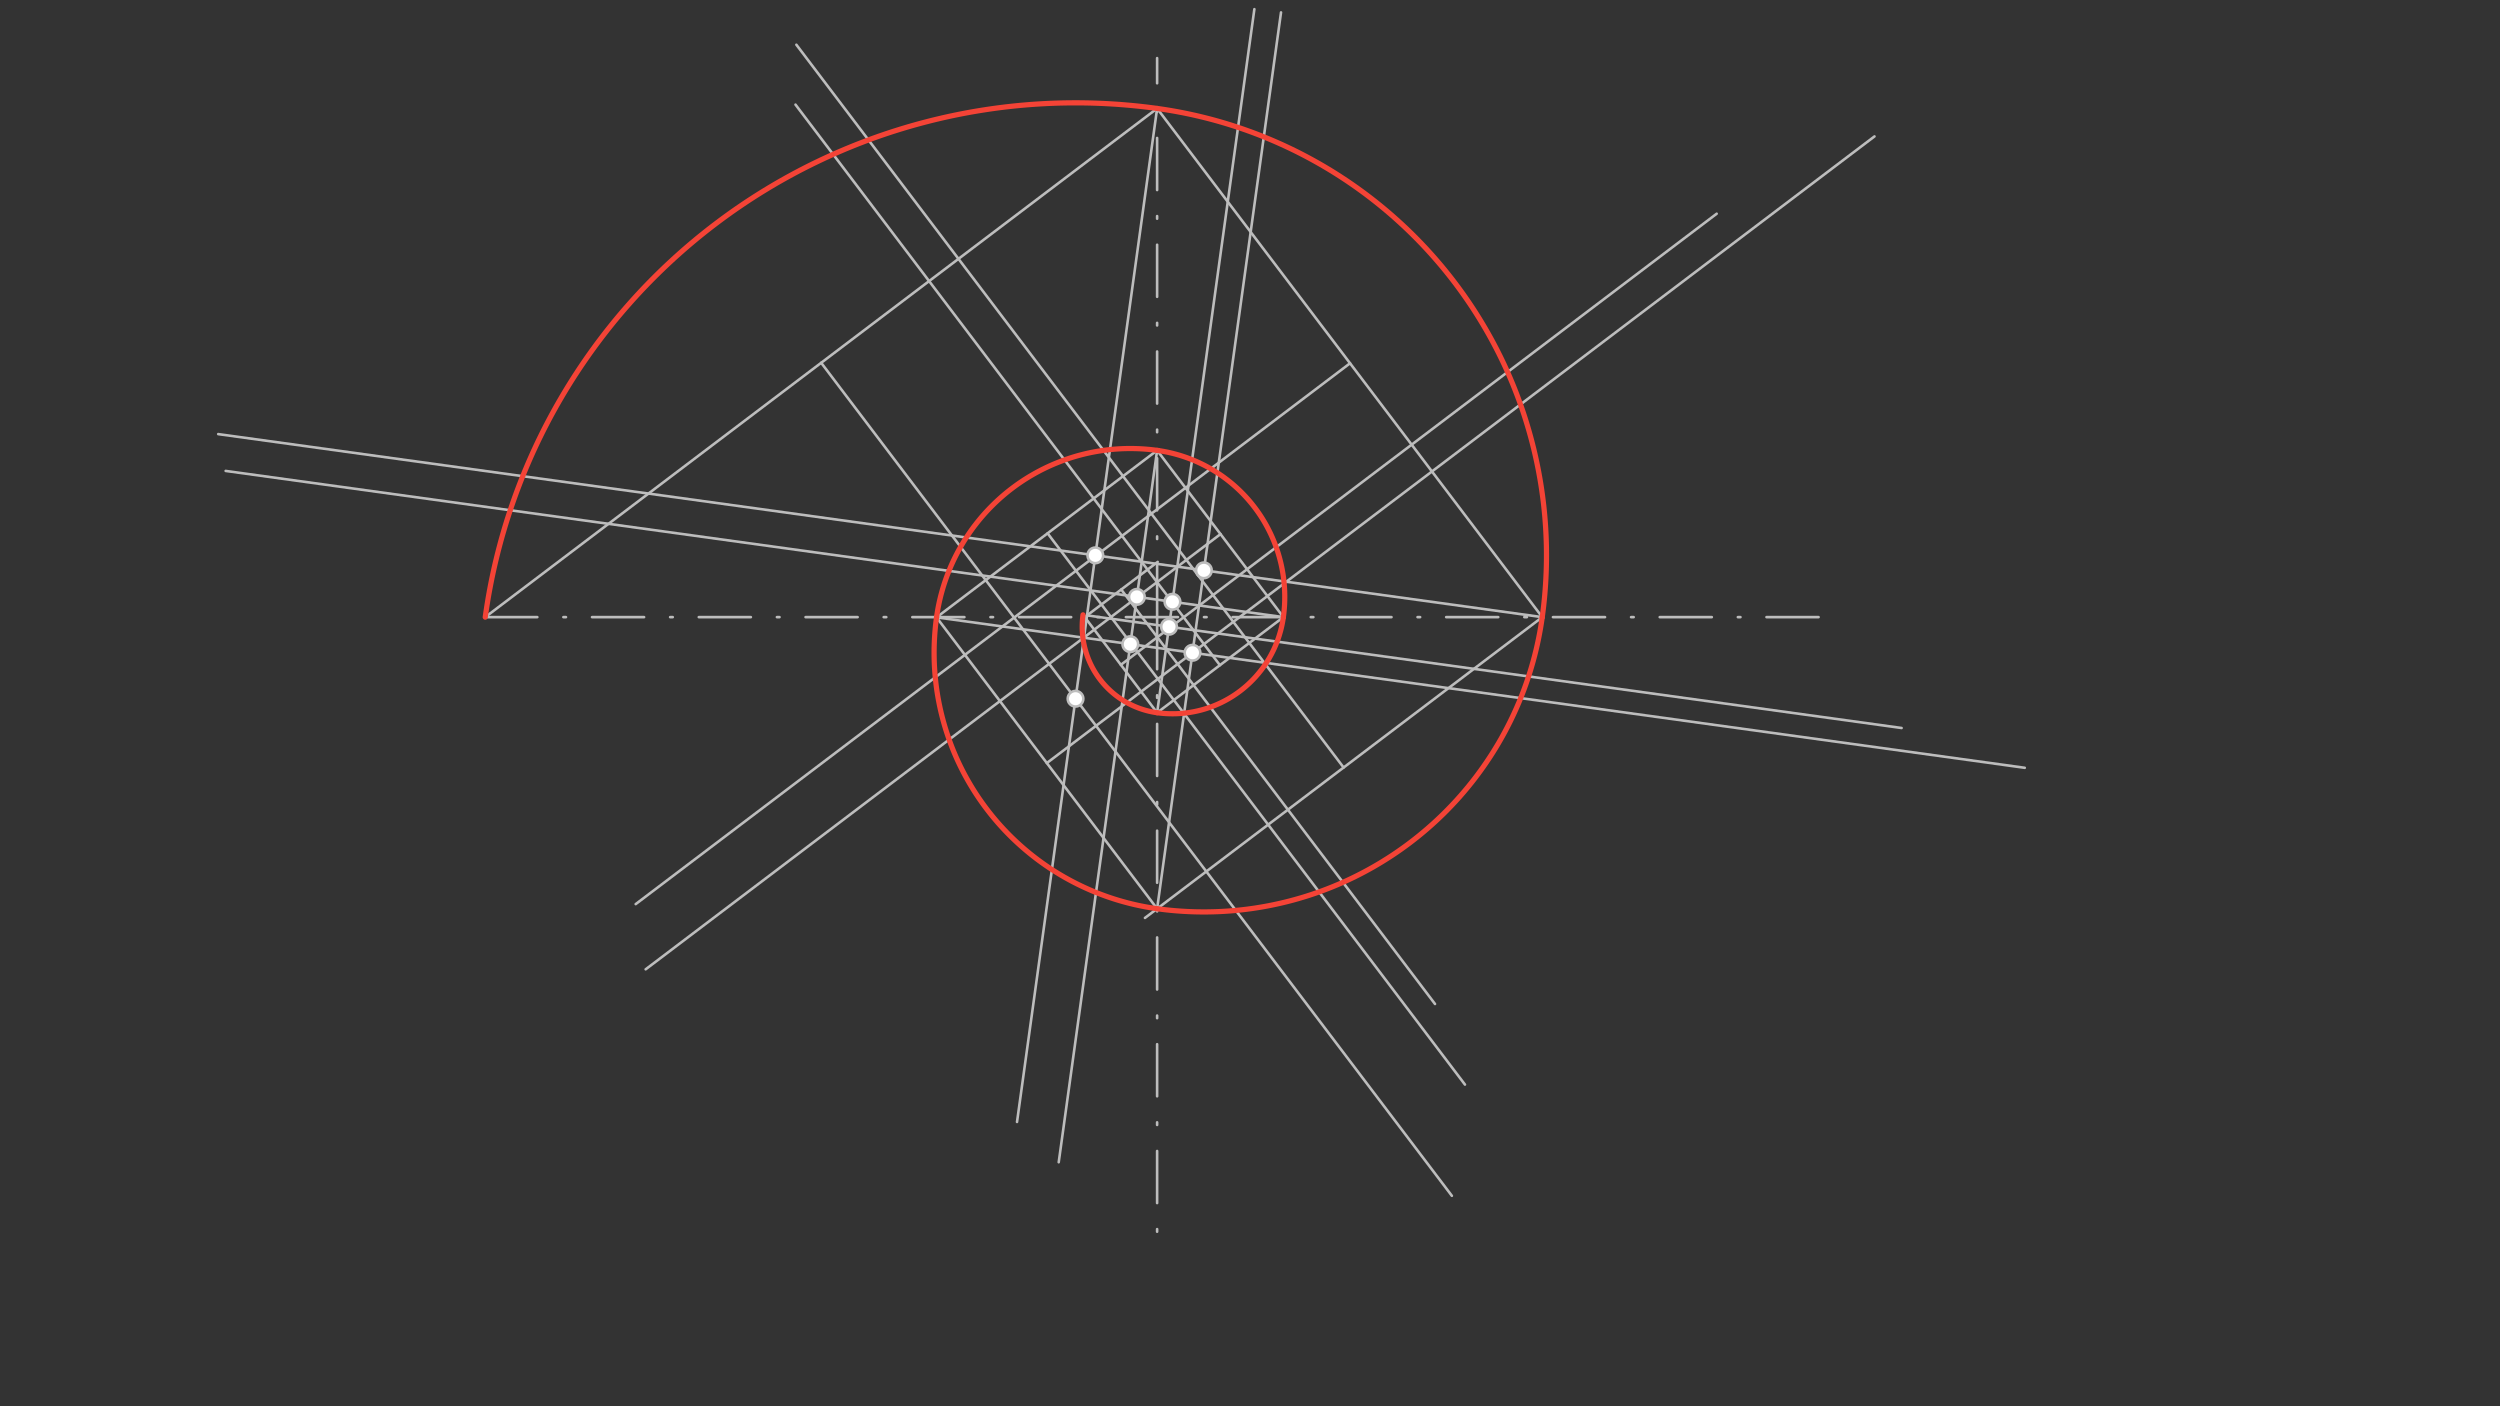 <svg xmlns="http://www.w3.org/2000/svg" class="svg--1it" height="100%" preserveAspectRatio="xMidYMid meet" viewBox="0 0 960 540" width="100%"><rect x="0" y="0" width="960" height="540" fill="#333333" stroke="none"/><defs><marker id="marker-arrow" markerHeight="16" markerUnits="userSpaceOnUse" markerWidth="24" orient="auto-start-reverse" refX="24" refY="4" viewBox="0 0 24 8"><path d="M 0 0 L 24 4 L 0 8 z" stroke="inherit"></path></marker></defs><g class="aux-layer--1FB"><g class="element--2qn"><line stroke="#BDBDBD" stroke-dasharray="20, 10, 1, 10" stroke-linecap="round" stroke-width="1" x1="186.333" x2="702.333" y1="236.979" y2="236.979"></line></g><g class="element--2qn"><line stroke="#BDBDBD" stroke-dasharray="20, 10, 1, 10" stroke-linecap="round" stroke-width="1" x1="444.333" x2="444.333" y1="236.979" y2="22.312"></line></g><g class="element--2qn"><line stroke="#BDBDBD" stroke-dasharray="20, 10, 1, 10" stroke-linecap="round" stroke-width="1" x1="444.333" x2="444.333" y1="236.979" y2="480.312"></line></g><g class="element--2qn"><line stroke="#BDBDBD" stroke-dasharray="none" stroke-linecap="round" stroke-width="1" x1="444.333" x2="186.333" y1="41.646" y2="236.979"></line></g><g class="element--2qn"><line stroke="#BDBDBD" stroke-dasharray="none" stroke-linecap="round" stroke-width="1" x1="444.333" x2="592.498" y1="41.646" y2="237.345"></line></g><g class="element--2qn"><line stroke="#BDBDBD" stroke-dasharray="none" stroke-linecap="round" stroke-width="1" x1="592.221" x2="439.665" y1="236.979" y2="352.48"></line></g><g class="element--2qn"><line stroke="#BDBDBD" stroke-dasharray="none" stroke-linecap="round" stroke-width="1" x1="444.333" x2="359.633" y1="348.946" y2="237.072"></line></g><g class="element--2qn"><line stroke="#BDBDBD" stroke-dasharray="none" stroke-linecap="round" stroke-width="1" x1="359.633" x2="444.911" y1="237.072" y2="172.508"></line></g><g class="element--2qn"><line stroke="#BDBDBD" stroke-dasharray="none" stroke-linecap="round" stroke-width="1" x1="444.333" x2="493.012" y1="172.945" y2="237.241"></line></g><g class="element--2qn"><line stroke="#BDBDBD" stroke-dasharray="none" stroke-linecap="round" stroke-width="1" x1="492.814" x2="444.069" y1="236.979" y2="273.884"></line></g><g class="element--2qn"><line stroke="#BDBDBD" stroke-dasharray="none" stroke-linecap="round" stroke-width="1" x1="444.333" x2="416.484" y1="273.684" y2="236.9"></line></g><g class="element--2qn"><line stroke="#BDBDBD" stroke-dasharray="none" stroke-linecap="round" stroke-width="1" x1="416.544" x2="444.554" y1="236.979" y2="215.773"></line></g><g class="element--2qn"><line stroke="#BDBDBD" stroke-dasharray="none" stroke-linecap="round" stroke-width="1" x1="430.549" x2="551.043" y1="226.376" y2="385.527"></line></g><g class="element--2qn"><line stroke="#BDBDBD" stroke-dasharray="none" stroke-linecap="round" stroke-width="1" x1="430.409" x2="659.206" y1="255.292" y2="82.068"></line></g><g class="element--2qn"><line stroke="#BDBDBD" stroke-dasharray="none" stroke-linecap="round" stroke-width="1" x1="468.441" x2="305.475" y1="255.432" y2="40.182"></line></g><g class="element--2qn"><line stroke="#BDBDBD" stroke-dasharray="none" stroke-linecap="round" stroke-width="1" x1="468.673" x2="247.935" y1="205.093" y2="372.215"></line></g><g class="element--2qn"><line stroke="#BDBDBD" stroke-dasharray="none" stroke-linecap="round" stroke-width="1" x1="402.272" x2="562.542" y1="204.79" y2="416.478"></line></g><g class="element--2qn"><line stroke="#BDBDBD" stroke-dasharray="none" stroke-linecap="round" stroke-width="1" x1="401.983" x2="719.801" y1="293.009" y2="52.388"></line></g><g class="element--2qn"><line stroke="#BDBDBD" stroke-dasharray="none" stroke-linecap="round" stroke-width="1" x1="515.943" x2="305.807" y1="294.73" y2="17.178"></line></g><g class="element--2qn"><line stroke="#BDBDBD" stroke-dasharray="none" stroke-linecap="round" stroke-width="1" x1="518.416" x2="244.109" y1="139.495" y2="347.175"></line></g><g class="element--2qn"><line stroke="#BDBDBD" stroke-dasharray="none" stroke-linecap="round" stroke-width="1" x1="315.333" x2="557.514" y1="139.312" y2="459.189"></line></g><g class="element--2qn"><line stroke="#BDBDBD" stroke-dasharray="none" stroke-linecap="round" stroke-width="1" x1="444.333" x2="390.535" y1="41.646" y2="430.829"></line></g><g class="element--2qn"><line stroke="#BDBDBD" stroke-dasharray="none" stroke-linecap="round" stroke-width="1" x1="592.221" x2="83.798" y1="236.979" y2="166.697"></line></g><g class="element--2qn"><line stroke="#BDBDBD" stroke-dasharray="none" stroke-linecap="round" stroke-width="1" x1="444.333" x2="491.911" y1="348.946" y2="4.764"></line></g><g class="element--2qn"><line stroke="#BDBDBD" stroke-dasharray="none" stroke-linecap="round" stroke-width="1" x1="359.633" x2="777.502" y1="237.072" y2="294.837"></line></g><g class="element--2qn"><line stroke="#BDBDBD" stroke-dasharray="none" stroke-linecap="round" stroke-width="1" x1="444.333" x2="406.546" y1="172.945" y2="446.299"></line></g><g class="element--2qn"><line stroke="#BDBDBD" stroke-dasharray="none" stroke-linecap="round" stroke-width="1" x1="492.814" x2="86.657" y1="236.979" y2="180.834"></line></g><g class="element--2qn"><line stroke="#BDBDBD" stroke-dasharray="none" stroke-linecap="round" stroke-width="1" x1="444.333" x2="481.68" y1="273.684" y2="3.519"></line></g><g class="element--2qn"><line stroke="#BDBDBD" stroke-dasharray="none" stroke-linecap="round" stroke-width="1" x1="417.423" x2="730.212" y1="236.313" y2="279.552"></line></g><g class="element--2qn"><circle cx="413" cy="268.313" r="3" stroke="#BDBDBD" stroke-width="1" fill="#ffffff"></circle>}</g><g class="element--2qn"><circle cx="420.611" cy="213.257" r="3" stroke="#BDBDBD" stroke-width="1" fill="#ffffff"></circle>}</g><g class="element--2qn"><circle cx="462.294" cy="219.019" r="3" stroke="#BDBDBD" stroke-width="1" fill="#ffffff"></circle>}</g><g class="element--2qn"><circle cx="457.92" cy="250.659" r="3" stroke="#BDBDBD" stroke-width="1" fill="#ffffff"></circle>}</g><g class="element--2qn"><circle cx="434.047" cy="247.359" r="3" stroke="#BDBDBD" stroke-width="1" fill="#ffffff"></circle>}</g><g class="element--2qn"><circle cx="436.557" cy="229.202" r="3" stroke="#BDBDBD" stroke-width="1" fill="#ffffff"></circle>}</g><g class="element--2qn"><circle cx="448.898" cy="240.664" r="3" stroke="#BDBDBD" stroke-width="1" fill="#ffffff"></circle>}</g><g class="element--2qn"><circle cx="450.221" cy="231.091" r="3" stroke="#BDBDBD" stroke-width="1" fill="#ffffff"></circle>}</g></g><g class="main-layer--3Vd"><g class="element--2qn"><path d="M 186.333 236.979 A 228.822 228.822 0 0 1 444.333 41.646" fill="none" stroke="#F44336" stroke-dasharray="none" stroke-linecap="round" stroke-width="2"></path></g><g class="element--2qn"><path d="M 444.333 41.646 A 173.243 173.243 0 0 1 592.221 236.979" fill="none" stroke="#F44336" stroke-dasharray="none" stroke-linecap="round" stroke-width="2"></path></g><g class="element--2qn"><path d="M 592.221 236.979 A 131.163 131.163 0 0 1 444.333 348.946" fill="none" stroke="#F44336" stroke-dasharray="none" stroke-linecap="round" stroke-width="2"></path></g><g class="element--2qn"><path d="M 444.333 348.946 A 99.222 99.222 0 0 1 359.633 237.072" fill="none" stroke="#F44336" stroke-dasharray="none" stroke-linecap="round" stroke-width="2"></path></g><g class="element--2qn"><path d="M 359.633 237.072 A 75.121 75.121 0 0 1 444.333 172.945" fill="none" stroke="#F44336" stroke-dasharray="none" stroke-linecap="round" stroke-width="2"></path></g><g class="element--2qn"><path d="M 444.333 172.945 A 56.792 56.792 0 0 1 492.814 236.979" fill="none" stroke="#F44336" stroke-dasharray="none" stroke-linecap="round" stroke-width="2"></path></g><g class="element--2qn"><path d="M 492.814 236.979 A 42.998 42.998 0 0 1 444.333 273.684" fill="none" stroke="#F44336" stroke-dasharray="none" stroke-linecap="round" stroke-width="2"></path></g><g class="element--2qn"><path d="M 444.333 273.684 A 33.334 33.334 0 0 1 415.878 236.1" fill="none" stroke="#F44336" stroke-dasharray="none" stroke-linecap="round" stroke-width="2"></path></g></g><g class="snaps-layer--2PT"></g><g class="temp-layer--rAP"></g></svg>